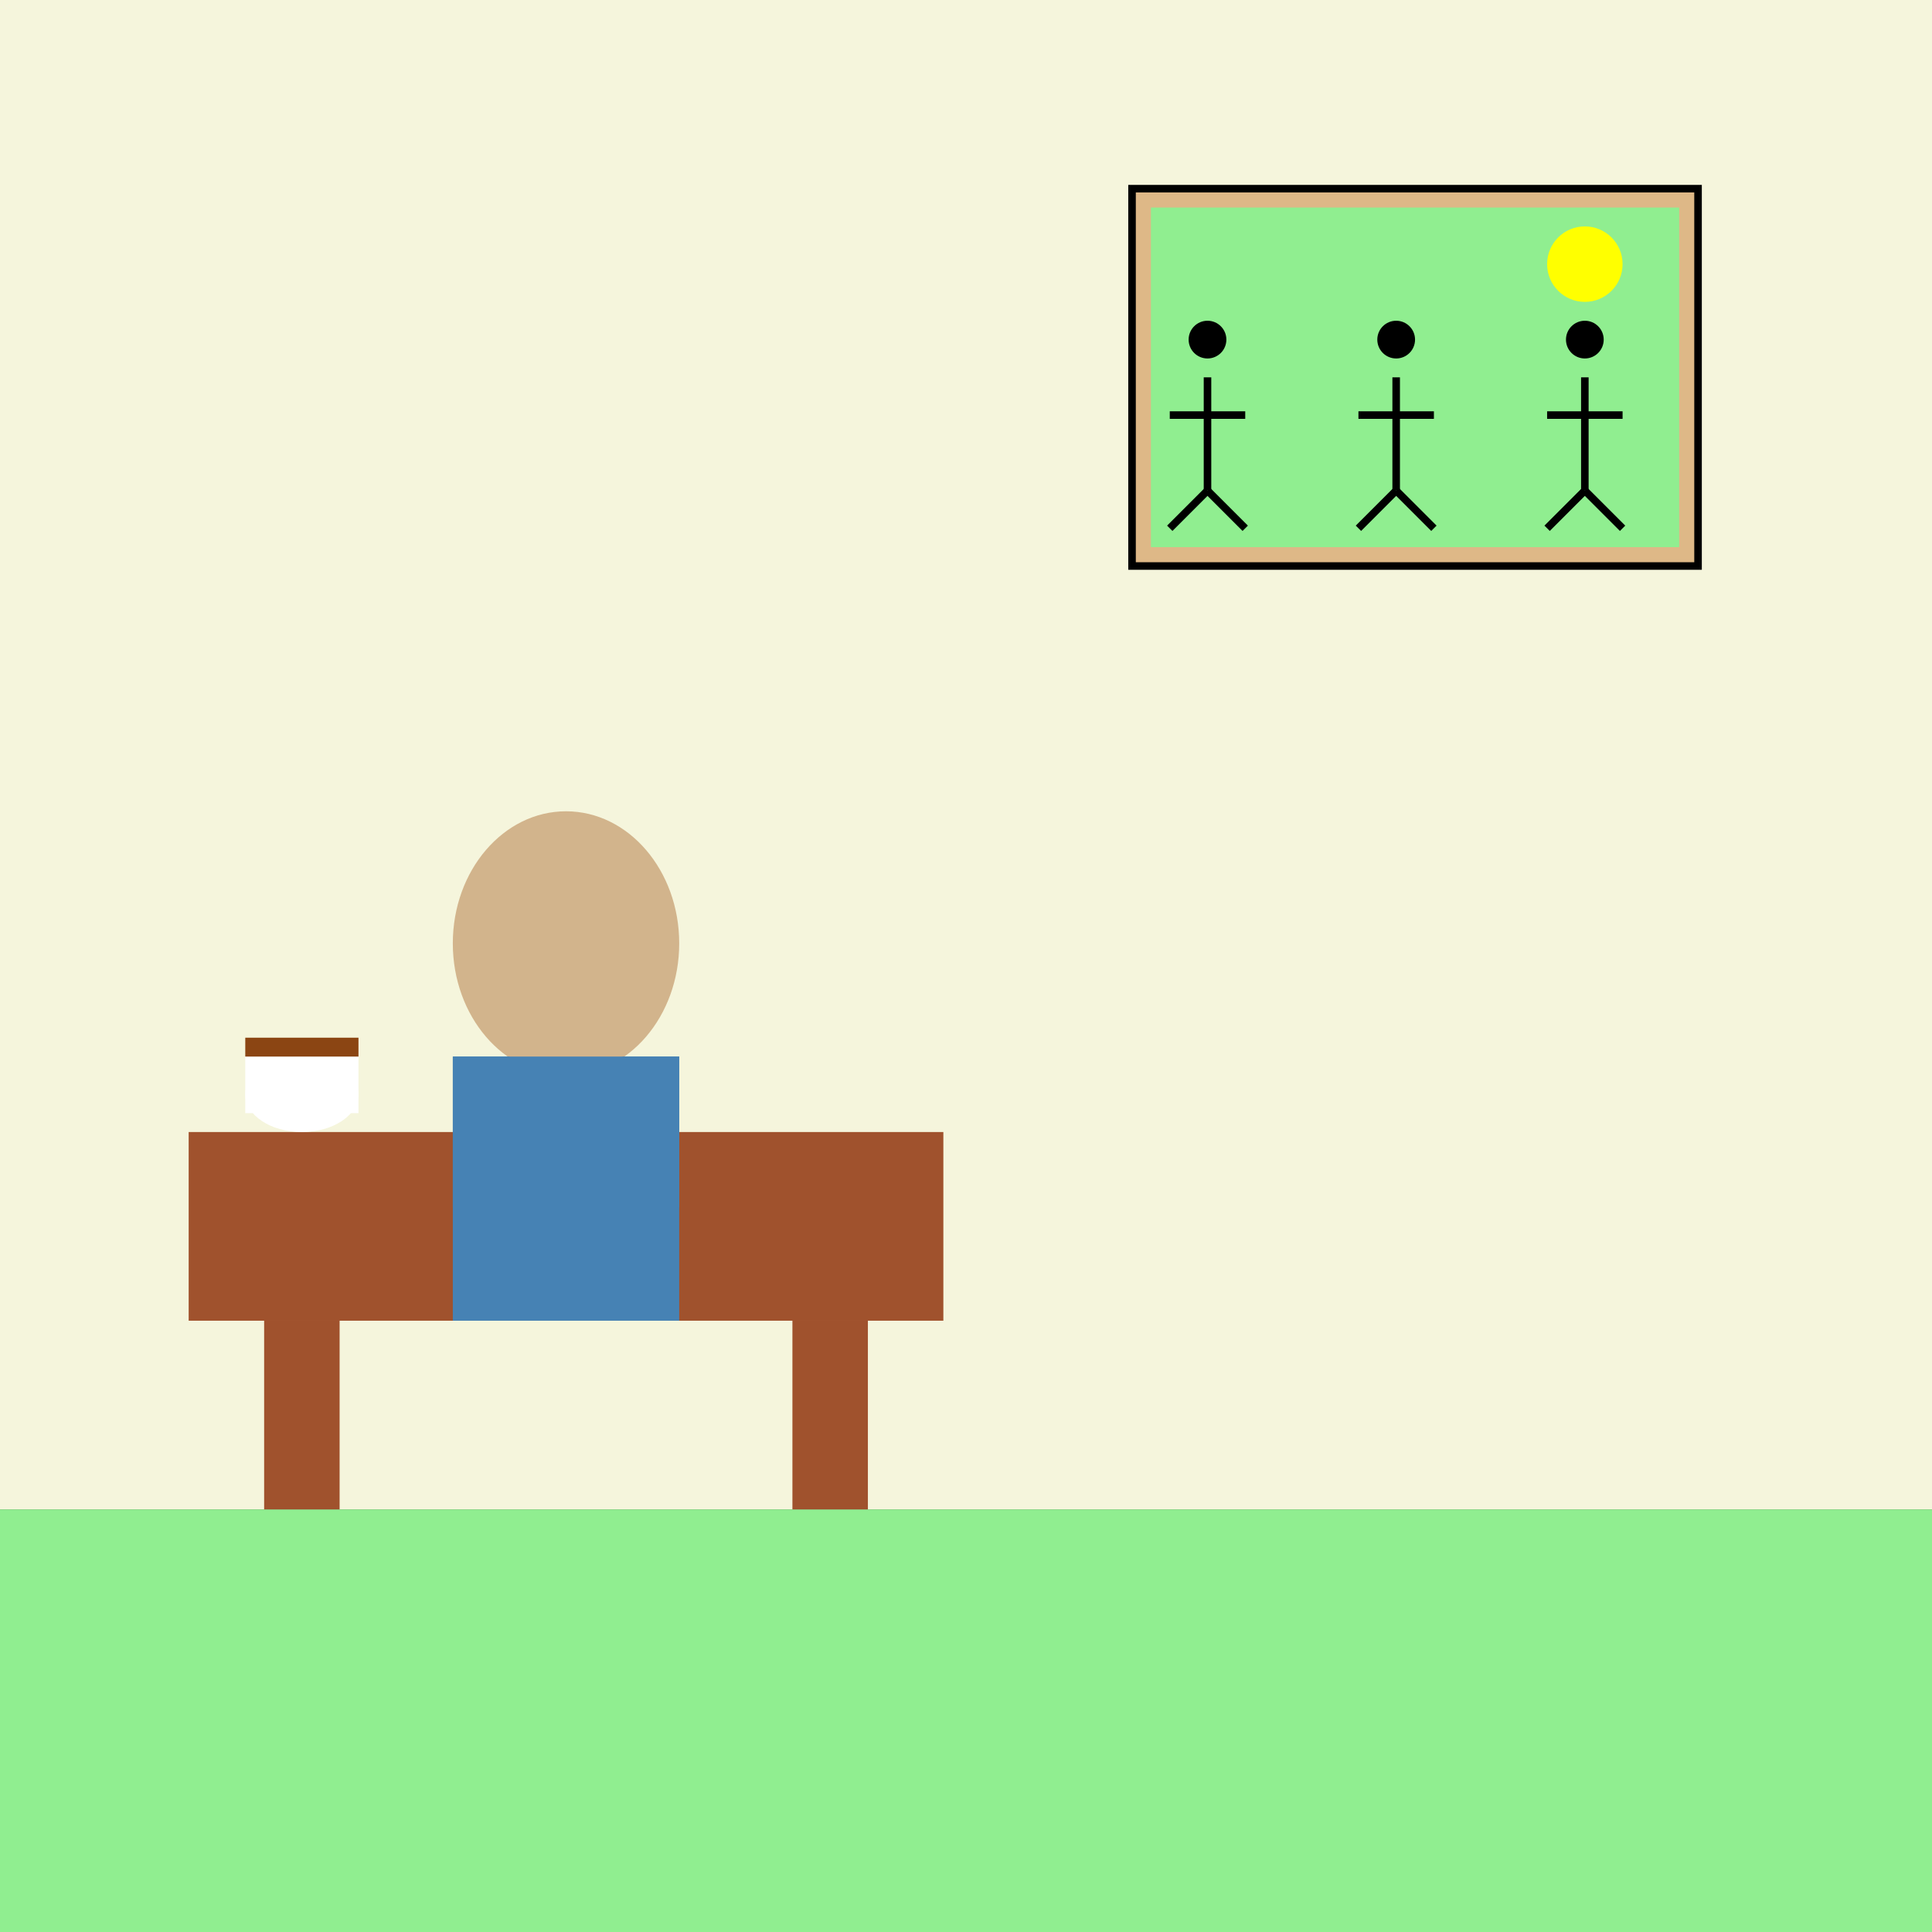 <!--

Generated by DrawGPT.
Free, open source, AI generated images in SVG, PNG, and HTML Canvas format.
https://drawgpt.ai

Created: 2025-05-24T07:13:25+00:00
-->
<svg   viewBox="0 0 512 512" xmlns="http://www.w3.org/2000/svg" xmlns:xlink="http://www.w3.org/1999/xlink">
  <title>Michael's Moment</title>
  <desc>Michael reflects on simpler times with a family photo.  Did you know? GTA 5 is the second best selling video game of all time!</desc>
  <rect id="background" class="background" width="512" height="512" fill="#87CEEB"/>

  <!-- Mountain backdrop -->
  <path id="mountain1" class="mountain" d="M0 400 L200 250 L400 400 Z" fill="#A9A9A9" stroke="black" stroke-width="2"/>
  <path id="mountain2" class="mountain" d="M100 400 L300 200 L512 400 Z" fill="#B0C4DE" stroke="black" stroke-width="2"/>

  <!-- Meadow -->
  <rect id="meadow" class="meadow" x="0" y="400" width="512" height="112" fill="#90EE90"/>

  <!-- Animated Clouds -->
  <g id="cloud1" class="cloud">
    <ellipse cx="50" cy="100" rx="40" ry="20" fill="white"/>
    <ellipse cx="80" cy="100" rx="40" ry="20" fill="white"/>
    <ellipse cx="65" cy="90" rx="40" ry="20" fill="white"/>
    <animate attributeName="cx" from="50" to="562" dur="5s" repeatCount="indefinite"/>
  </g>

  <g id="cloud2" class="cloud">
    <ellipse cx="250" cy="150" rx="60" ry="30" fill="white"/>
    <ellipse cx="280" cy="150" rx="60" ry="30" fill="white"/>
    <ellipse cx="265" cy="140" rx="60" ry="30" fill="white"/>
    <animate attributeName="cx" from="250" to="800" dur="5s" repeatCount="indefinite"/>
  </g>

  <!-- Room Details -->
  <rect id="wall" class="wall" x="0" y="0" width="512" height="400" fill="#F5F5DC"/>

  <!-- Table -->
  <rect id="table" class="table" x="50" y="300" width="200" height="50" fill="#A0522D"/>
  <rect id="table-leg1" class="table-leg" x="70" y="350" width="20" height="50" fill="#A0522D"/>
  <rect id="table-leg2" class="table-leg" x="210" y="350" width="20" height="50" fill="#A0522D"/>

  <!-- Michael -->
  <ellipse id="michael-head" class="michael" cx="150" cy="250" rx="30" ry="35" fill="#D2B48C"/>
  <rect id="michael-body" class="michael" x="120" y="280" width="60" height="70" fill="#4682B4"/>
  <rect id="michael-arm1" class="michael" x="120" y="280" width="15" height="40" fill="#4682B4"/>
    <animateTransform attributeName="transform" type="rotate" from="-10 127.5 300" to="10 127.5 300" dur="1s" repeatCount="indefinite" additive="sum"/>
  <rect id="michael-arm2" class="michael" x="165" y="280" width="15" height="40" fill="#4682B4"/>
   <animateTransform attributeName="transform" type="rotate" from="10 172.5 300" to="-10 172.5 300" dur="1s" repeatCount="indefinite" additive="sum"/>

  <!-- Coffee Cup -->
  <ellipse id="cup" class="cup" cx="80" cy="290" rx="15" ry="10" fill="#FFFFFF"/>
  <rect id="cup-body" class="cup" x="65" y="280" width="30" height="15" fill="#FFFFFF"/>
  <path id="coffee" class="coffee" d="M65 280 L95 280 L95 275 L65 275 Z" fill="#8B4513"/>

  <!-- Picture Frame -->
  <rect id="frame" class="frame" x="300" y="50" width="150" height="100" fill="#DEB887" stroke="black" stroke-width="2"/>
  <rect id="photo" class="photo" x="305" y="55" width="140" height="90" fill="lightgreen"/>
  <circle id="sun" class="sun" cx="420" cy="70" r="10" fill="yellow"/>

  <!-- Family (stick figures for simplicity) -->
  <line id="fam-member1" class="family" x1="320" y1="100" x2="320" y2="130" stroke="black" stroke-width="2"/>
  <circle id="fam-head1" class="family" cx="320" cy="90" r="5" fill="black"/>
  <line id="fam-arm1-1" class="family" x1="310" y1="110" x2="330" y2="110" stroke="black" stroke-width="2"/>
  <line id="fam-leg1-1" class="family" x1="320" y1="130" x2="310" y2="140" stroke="black" stroke-width="2"/>
  <line id="fam-leg1-2" class="family" x1="320" y1="130" x2="330" y2="140" stroke="black" stroke-width="2"/>

  <line id="fam-member2" class="family" x1="370" y1="100" x2="370" y2="130" stroke="black" stroke-width="2"/>
  <circle id="fam-head2" class="family" cx="370" cy="90" r="5" fill="black"/>
  <line id="fam-arm2-1" class="family" x1="360" y1="110" x2="380" y2="110" stroke="black" stroke-width="2"/>
  <line id="fam-leg2-1" class="family" x1="370" y1="130" x2="360" y2="140" stroke="black" stroke-width="2"/>
  <line id="fam-leg2-2" class="family" x1="370" y1="130" x2="380" y2="140" stroke="black" stroke-width="2"/>

  <line id="fam-member3" class="family" x1="420" y1="100" x2="420" y2="130" stroke="black" stroke-width="2"/>
  <circle id="fam-head3" class="family" cx="420" cy="90" r="5" fill="black"/>
  <line id="fam-arm3-1" class="family" x1="410" y1="110" x2="430" y2="110" stroke="black" stroke-width="2"/>
  <line id="fam-leg3-1" class="family" x1="420" y1="130" x2="410" y2="140" stroke="black" stroke-width="2"/>
  <line id="fam-leg3-2" class="family" x1="420" y1="130" x2="430" y2="140" stroke="black" stroke-width="2"/>
</svg>